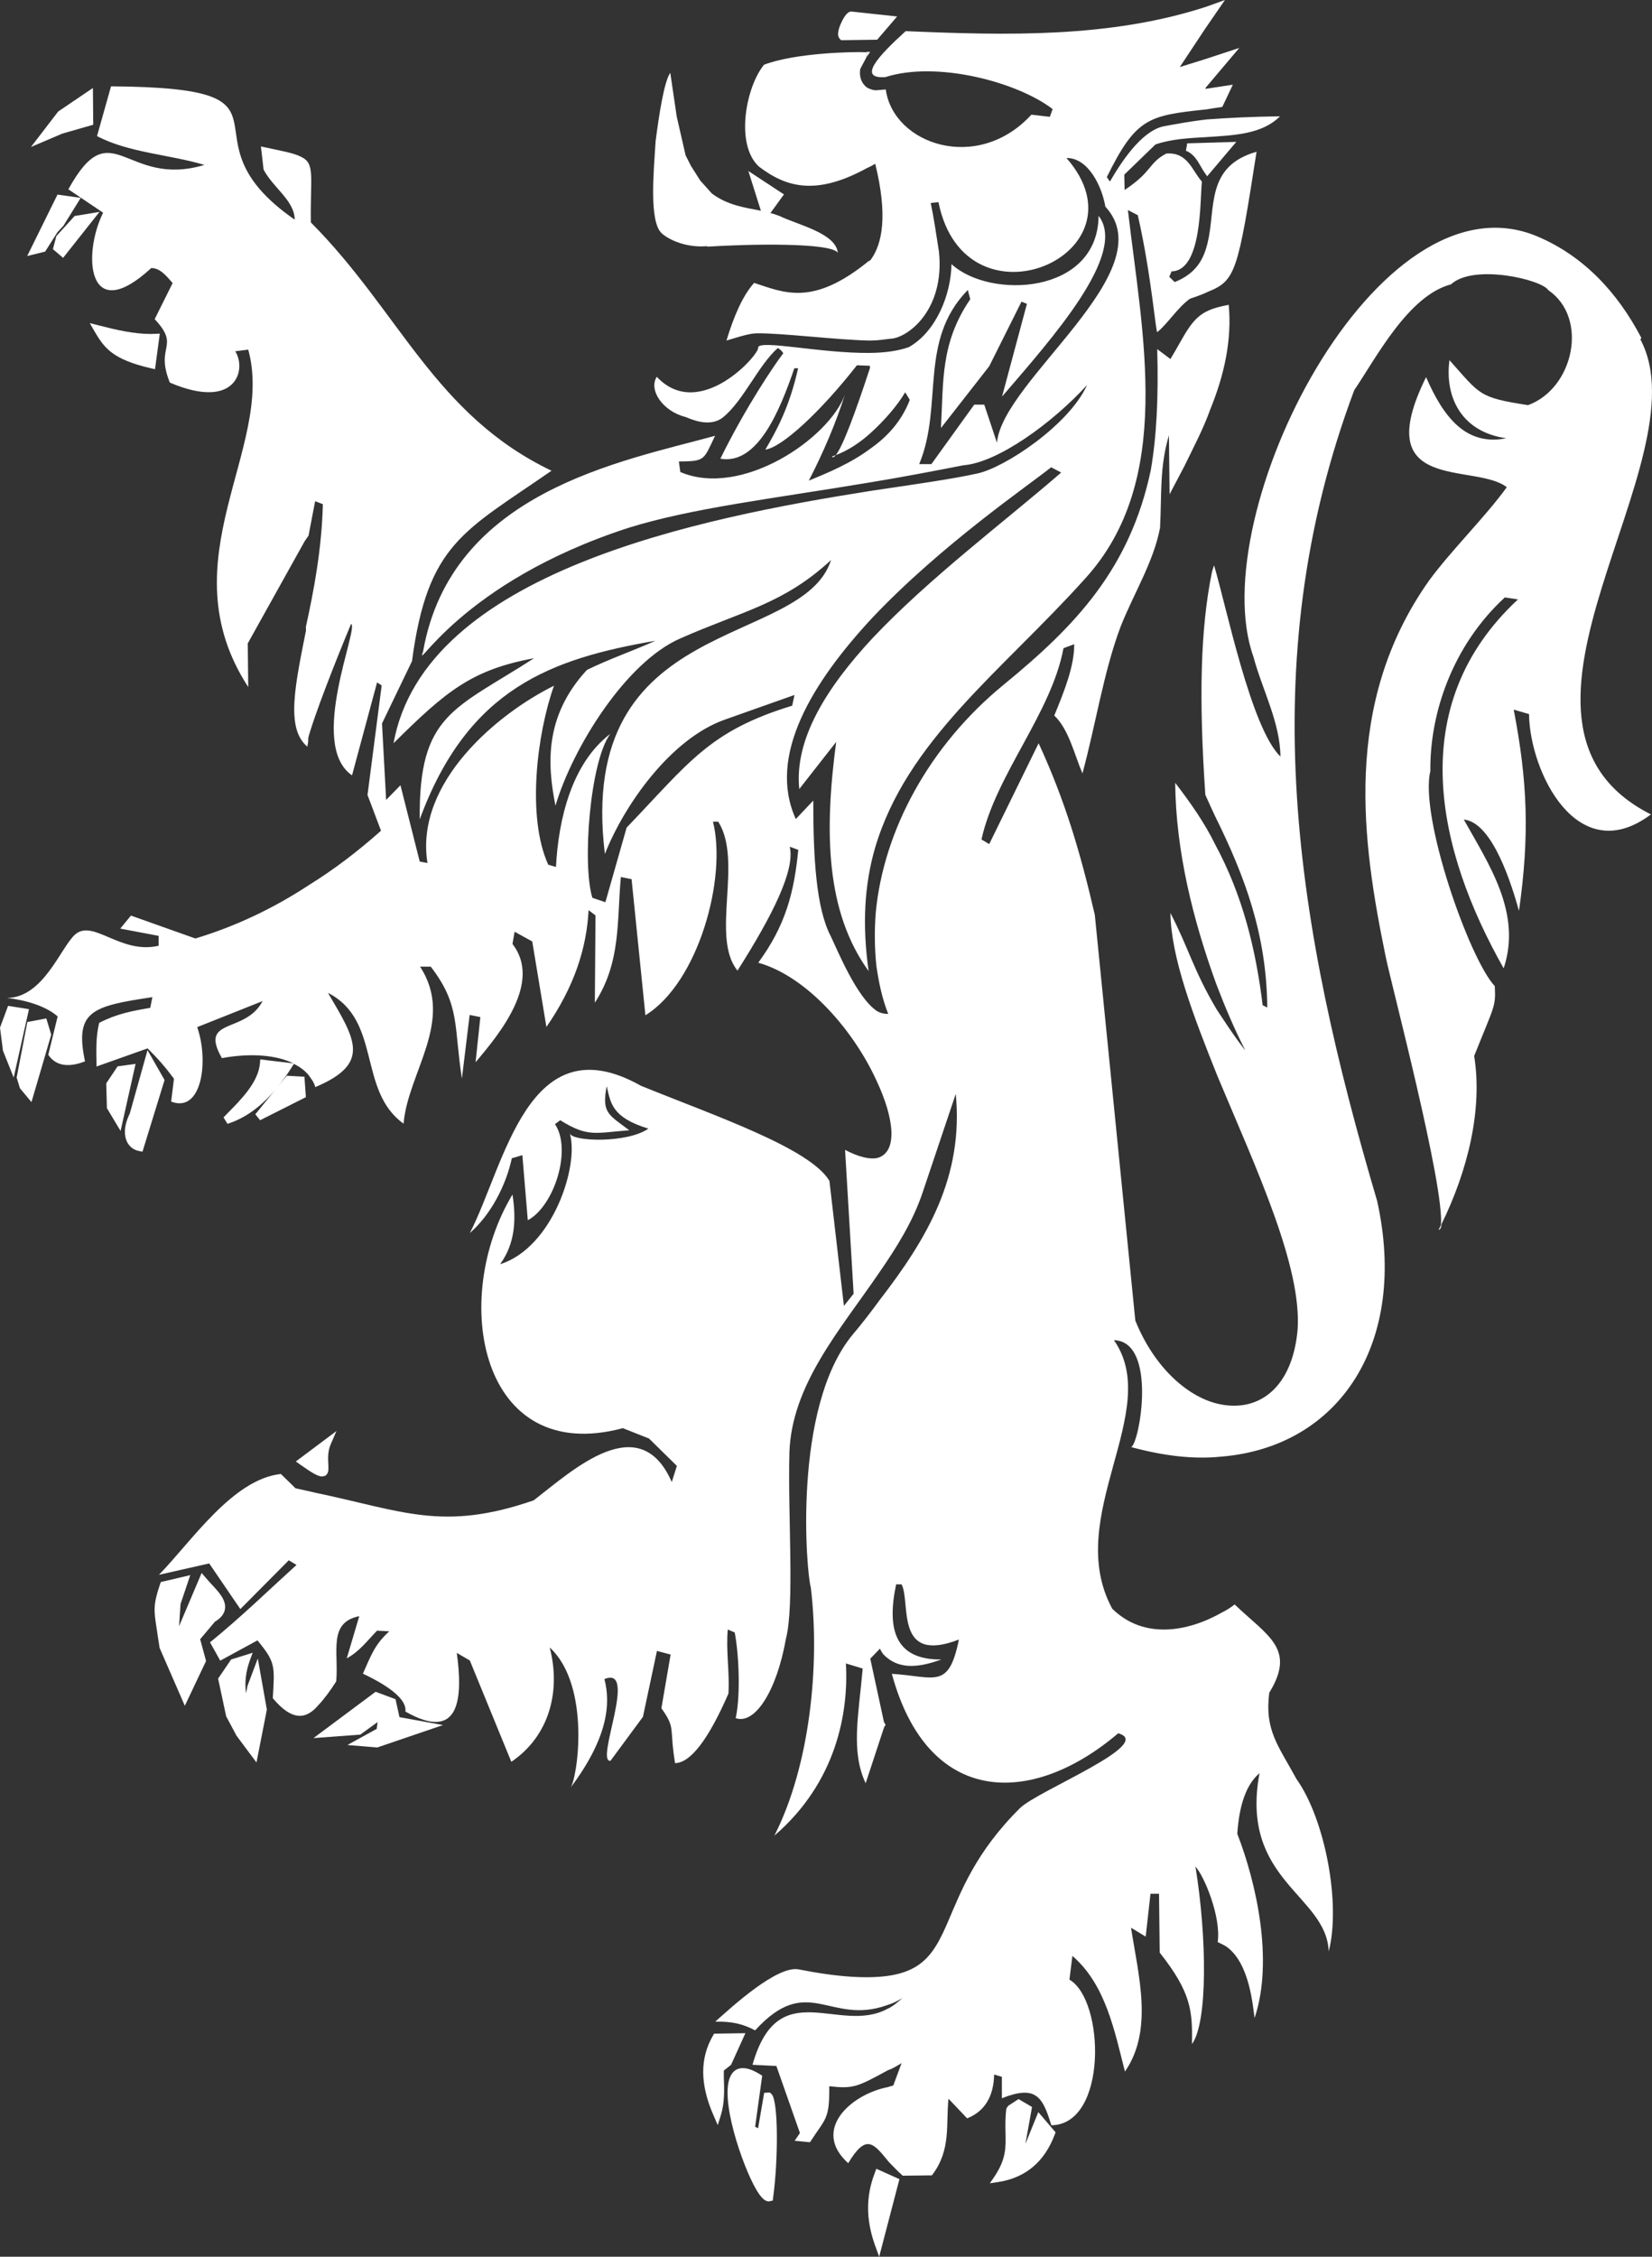 <svg width="328" height="448" viewBox="0 0 328 448" fill="none" xmlns="http://www.w3.org/2000/svg">
<rect x="0" y="0" width="328" height="448" fill="#333333" stroke="none"/>
<path d="M203.599 425.53L204.908 418.269L202.226 416.699L200.165 418.04L199.805 418.596C199.576 420.46 199.609 421.997 199.642 423.436C199.707 426.282 199.773 428.539 197.516 431.973L196.535 433.412L198.268 433.151C203.665 432.3 207.393 429.128 209.421 423.731L209.585 423.306L206.15 419.282L203.632 425.497L203.599 425.53Z" fill="white"/>
<path d="M173.705 431.319C171.907 435.898 171.907 440.608 173.705 445.645L174.556 448L178.579 432.595L174 430.534L173.705 431.286V431.319Z" fill="white"/>
<path d="M152.871 415.39L151.726 415.456L150.516 422.488L149.928 422.193L151.334 412.054L150.909 411.792C148.161 410.059 146.134 410.19 145.152 411.923C142.667 416.241 147.409 429.945 150.091 434.557C151.072 436.258 151.857 437.01 152.642 437.01L153.427 436.847L153.493 436.323C154.507 429.029 154.572 417.287 153.231 415.75L152.839 415.39H152.871ZM146.199 417.484V413.853C146.199 413.853 146.166 413.853 146.166 413.82V417.516H146.199" fill="white"/>
<path d="M143.713 411.04L145.152 409.895L147.998 403.615L141.784 403.714L141.555 404.106C138.938 408.62 138.971 413.82 141.686 419.969L142.503 421.866L143.125 419.904C143.877 417.418 143.811 414.965 143.713 412.414V411.04Z" fill="white"/>
<path d="M78.529 337.316L74.571 335.845L62.241 345.036L71.53 344.349L74.964 341.863L74.8 343.204L68.978 346.409L74.898 346.9L87.948 342.452L79.314 340.882L78.529 337.316Z" fill="white"/>
<path d="M49.126 334.733L48.864 336.139C48.537 334.013 48.798 331.822 49.649 329.499L50.172 328.093L45.888 329.434L43.304 333.228L44.906 340.718L46.967 344.578L50.924 349.876L52.985 339.377L51.186 329.238L49.126 334.7V334.733Z" fill="white"/>
<path d="M42.715 321.911C43.892 321.192 44.547 320.341 44.677 319.36C44.906 317.594 43.402 315.991 41.93 314.421C41.57 314.029 41.178 313.603 40.851 313.211L40.033 312.262L35.552 322.827L35.847 318.411L37.776 312.688L31.922 314.061L31.791 314.454C30.384 318.542 30.548 319.752 31.104 323.285C31.235 324.266 31.431 325.444 31.693 327.144L36.697 338.625L40.916 329.728L39.739 325.411L42.715 321.878V321.911Z" fill="white"/>
<path d="M29.305 208.415L25.773 221.04C24.399 223.853 24.726 225.684 25.25 226.731C25.74 227.68 26.623 228.334 27.637 228.497L28.291 228.628L32.674 214.4L29.273 208.447L29.305 208.415Z" fill="white"/>
<path d="M23.353 211.686L21.096 215.054L21.227 219.993L23.941 224.507L26.918 211.195L23.353 211.686Z" fill="white"/>
<path d="M9.191 202.167L5.429 202.887L3.303 213.91L3.958 216.036L6.247 218.783L10.172 205.406L9.191 202.167Z" fill="white"/>
<path d="M1.603 199.682L0 203.999L0.589 208.578L2.715 213.91L5.756 200.336L1.603 199.682Z" fill="white"/>
<path d="M140.41 48.964C148.783 48.44 164.907 48.113 166.346 50.174C165.954 46.282 158.333 44.614 154.768 42.88C154.179 42.651 153.591 42.455 152.969 42.291L155.651 38.595L148.587 33.951L151.072 41.833C147.932 41.212 144.531 40.787 141.358 38.432L139.036 35.848L137.205 32.97L136.125 30.843L134.359 23.125L133.084 14.457C131.873 16.125 130.86 22.699 130.173 27.998C129.78 34.245 128.832 44.123 131.448 46.38C132.855 47.59 136.191 49.225 140.41 48.866" fill="white"/>
<path d="M29.959 73.102L30.777 73.298L31.726 66.234L29.894 66.299C26.591 66.299 23.026 65.481 19.624 64.598L17.825 64.14L18.741 65.743C20.736 69.144 22.371 71.336 29.927 73.102" fill="white"/>
<path d="M10.499 49.454L12.527 51.188L19.755 42.062L14.816 42.88L11.186 46.87L10.499 49.487V49.454Z" fill="white"/>
<path d="M11.415 46.085L12.559 44.875L16.026 39.282L11.415 38.628L5.397 50.828L8.962 49.945L11.415 46.085Z" fill="white"/>
<path d="M18.512 24.76L18.447 17.466L11.546 22.143L6.149 29.175L12.363 26.526L18.512 24.76Z" fill="white"/>
<path d="M172.79 10.303C172.79 10.303 172.332 10.303 172.037 10.303V11.35L172.79 10.27V10.303Z" fill="white"/>
<path d="M60.933 124.257C58.643 135.836 56.615 144.536 61.031 148.232C61.031 147.938 61.194 147.48 61.194 147.022L60.933 124.257Z" fill="white"/>
<path d="M286.249 242.922C286.02 243.314 285.857 243.739 285.628 244.132C285.988 244.132 286.151 243.641 286.249 242.922Z" fill="white"/>
<path d="M325.89 67.084C321.082 57.893 314.312 50.795 305.317 46.968C273.428 33.362 238.824 102.376 248.865 130.374C250.599 136.883 254.164 143.391 254.229 150.195C248.375 144.503 243.567 120.692 241.048 112.221C240.885 112.679 240.754 113.137 240.623 113.595C238.334 124.846 238.007 138.518 239.315 157.783C239.904 159.124 240.558 160.498 241.179 161.871C247.23 174.071 251.482 185.585 251.613 200.009L250.697 199.551C249.356 188.626 246.805 177.866 241.245 167.595C239.184 163.376 236.437 159.451 233.33 155.395C233.461 168.904 236.829 182.543 241.506 195.397C243.24 199.943 245.104 204.326 247.263 208.546C244.81 205.406 243.109 202.691 241.572 200.401C236.927 192.551 236.11 188.463 232.381 181.234C232.512 190.066 236.862 201.513 241.735 213.648C249.389 231.932 258.547 251.426 257.631 264.051C256.551 275.597 249.912 280.241 242.422 278.802C236.241 277.657 229.307 271.803 225.415 262.154L217.369 181.594C214.523 169.329 211.514 159.026 206.216 147.545L196.404 167.563L194.867 166.647C197.745 153.694 208.734 141.625 211.155 128.673L213.281 127.888C213.313 132.303 211.253 137.34 209.323 142.05C212.201 144.732 213.346 149.9 214.916 153.531C217.532 143.947 219.102 133.448 222.471 124.454C225.12 117.748 229.012 111.632 230.321 104.796C230.68 98.124 230.19 92.825 232.087 86.414L232.218 98.124L235.194 92.465C236.96 88.802 238.923 85.139 240.264 81.344C243.076 74.476 244.614 67.476 243.959 60.51C242.291 60.837 241.081 61.131 240.002 61.622C236.404 63.159 235.227 66.659 232.381 71.27L229.765 69.308C230.026 79.022 229.634 86.643 228.489 93.316C224.335 112.973 213.477 124.29 199.347 135.869C184.433 148.036 175.373 164.979 173.869 181.267C173.607 184.767 173.64 188.234 174 191.734C174.49 195.07 175.144 198.243 176.355 201.284C175.635 201.284 174.85 201.154 174.098 200.696C170.108 198.014 166.346 188.79 164.973 185.912C162.029 180.319 161.473 170.31 161.473 158.928L158.006 162.591C152.282 150.031 161.342 135.378 173.215 122.622C187.017 108.034 204.515 96.161 208.702 92.76L210.697 93.806C199.74 103.324 184.499 114.739 173.247 126.678C164.09 136.523 157.679 146.76 158.693 156.638L166.019 147.284C163.632 165.24 163.959 181.005 172.463 192.78C171.154 183.524 171.645 175.609 173.705 168.446C179.985 146.957 198.955 133.219 215.472 114.837C233.199 95.344 226.788 66.397 223.943 41.703L225.905 42.717C228.62 54.557 229.536 66.691 229.797 65.906C231.76 64.369 233.82 61.033 236.273 59.299C237.647 58.842 238.988 58.351 239.904 57.893C245.333 55.702 245.791 53.87 249.487 30.124C239.348 33.002 241.408 41.31 239.806 48.015C239.053 51.351 237.582 54.262 233.232 55.996L232.152 54.949L232.61 53.87C238.694 53.772 238.236 39.838 238.628 36.044C236.633 33.787 235.815 30.157 231.564 30.484C227.966 32.381 228.882 34.016 223.289 37.712L223.223 34.67L229.405 28.685C232.447 27.605 236.077 27.409 239.577 27.213C245.17 26.853 250.632 26.624 254.131 23.092C248.8 23.157 243.959 23.386 239.544 23.713C236.502 24.073 233.788 24.564 231.335 25.021C227.279 25.643 223.354 30.876 220.378 36.044L219.756 35.161C225.546 23.419 227.966 22.928 239.511 21.718C240.558 21.555 241.474 21.391 242.684 21.227L244.777 16.812L239.446 17.63H239.315L239.446 17.335L246.053 9.518L239.38 11.709L234.246 13.312L239.315 5.658L243.207 0C241.866 0.458 240.656 0.949 239.282 1.406C220.214 7.556 199.871 7.032 179.822 6.182C174.261 11.219 170.206 15.7 175.799 15.307C185.97 12.037 201.964 16.256 208.996 21.653L208.44 23.19L204.777 22.765C194.114 34.409 177.369 28.685 175.864 17.76L173.902 17.924C173.575 17.924 172.822 17.793 172.07 17.335C171.318 16.714 170.533 15.667 170.794 13.705L172.005 11.415V10.368C169.094 10.238 157.712 10.532 151.694 12.854C148.063 17.302 145.937 28.718 150.68 33.068C156.207 37.287 162.16 38.857 172.266 33.297C172.724 33.133 173.182 32.839 173.771 32.512C176.322 42.847 175.144 48.44 172.92 51.515C172.79 51.678 172.659 51.809 172.495 51.809C161.342 60.902 155.684 58.089 149.731 56.16C147.507 58.612 145.708 62.734 144.237 67.607C148.325 66.332 149.241 66.201 150.32 66.168C155.161 66.103 166.117 67.476 172.659 67.607C174.294 67.607 175.7 67.378 176.747 67.247C180.083 67.182 187.638 61.654 186.428 49.978C185.905 46.642 185.447 43.436 184.793 40.296L186.33 40.133C191.629 66.495 228.489 50.468 211.743 31.367C216.159 31.302 218.841 37.222 219.462 41.016C231.302 53.804 199.053 75.424 197.941 87.886L195.423 80.331H193.428L184.924 92.138H182.503C187.377 80.396 182.275 67.705 192.152 57.566L192.643 59.398C186.69 68.13 187.344 75.686 186.821 84.975L196.404 72.71L202.814 59.888L203.894 60.313L198.955 78.728C208.832 67.215 223.976 50.37 218.121 42.847C217.99 58.449 196.6 59.496 188.914 52.431C188.816 58.514 185.872 65.841 180.443 68.915C178.186 69.701 175.602 70.028 172.691 70.06C162.978 70.158 150.974 67.411 150.516 68.948C151.138 69.995 138.971 83.928 130.402 74.803C128.734 77.387 131.546 81.639 136.125 82.784C137.008 83.111 140.835 85.008 143.55 82.849C147.573 79.611 150.582 72.481 154.441 69.079C154.899 69.373 155.226 69.668 155.52 70.126C153.754 72.415 148.063 80.821 143.026 91.059C150.32 92.334 154.735 81.835 157.712 73.102H158.464C156.731 80.854 154.179 85.466 151.955 89.26C155.291 88.802 162.945 81.704 170.14 72.513L172.724 72.612V73.069C169.911 81.672 167.36 88.573 165.954 90.339C165.692 90.437 165.398 90.568 165.169 90.634C165.332 90.895 165.627 90.764 165.954 90.339C168.211 89.522 170.696 87.919 172.822 85.989C175.537 83.536 178.088 80.625 179.723 77.877L180.639 79.382C179.004 83.634 176.158 86.709 172.855 89.031C168.93 91.975 164.417 93.839 160.59 95.409C163.566 89.62 165.954 83.994 167.753 78.335C164.646 87.003 147.278 98.909 135.079 93.708L134.784 91.615C140.083 91.549 139.625 91.386 141.98 86.512C123.402 91.615 89.551 97.568 83.991 129.392C82.225 133.972 91.284 115.655 124.743 104.796C137.434 100.838 153.362 99.007 172.92 95.736C178.71 94.787 184.728 93.643 191.269 92.367C198.105 91.844 208.963 83.961 215.832 76.438C212.267 84.354 199.478 92.858 194.016 94.002C189.012 95.115 181.719 96.129 172.953 97.437C139.004 102.801 84.285 113.595 78.136 147.545C88.504 137.275 93.607 132.958 106.035 130.668C90.205 140.873 83.108 141.723 83.337 162.656C92.92 136.588 109.535 130.766 130.14 127.201C125.626 129.229 121.08 130.766 116.534 132.99C107.998 142.214 108.684 151.895 110.287 159.942C113.656 148.527 124.253 131.388 135.144 126.71C147.507 121.248 155.52 119.94 165.005 111.174C159.282 129 114.245 121.608 120.099 169.525C123.958 159.745 133.214 146.597 143.975 142.835L157.744 137.962L157.287 140.088C140.802 145.125 136.91 151.274 124.416 164.292L120.197 179.108L117.613 178.225C115.553 171.553 117.155 151.045 121.178 145.681C113.492 151.536 110.876 162.656 110.385 172.109L108.848 171.651C104.531 162.133 106.624 145.583 109.993 136.13C98.971 141.56 82.29 155.264 84.874 171.324L83.337 171.03L79.51 155.886L76.665 158.797L75.847 143.62L81.799 131.257C84.907 107.838 92.168 105.483 109.502 93.446C86.28 82.326 79.379 61.883 61.718 44.156C61.587 34.899 62.633 32.446 59.722 31.105C58.349 30.386 55.928 29.96 51.807 29.077L52.331 33.656C54.195 37.254 58.48 39.806 58.512 43.6C34.309 26.853 62.764 17.433 22.044 17.139L19.264 27.017C25.511 30.32 33.721 30.68 40.589 32.741C24.824 37.45 22.241 21.849 13.573 37.581L20.474 42.226C16.321 50.599 17.367 64.892 30.025 53.216C31.791 53.183 33.066 54.818 34.277 56.192L30.712 63.355C35.912 68.915 30.712 68.523 33.721 75.948C46.869 81.573 49.027 73.364 46.705 69.733L49.289 69.406C54.653 88.933 32.903 111.207 49.289 136.392L49.191 127.724L60.507 107.413L61.26 106.333L62.568 99.497L64.105 100.086C63.876 109.048 62.306 117.291 60.736 124.421L60.998 147.186C62.306 142.149 66.722 131.028 69.698 123.865C71.399 124.454 61.031 147.807 69.894 153.923L74.866 135.476L75.781 136.065L72.969 157.816L75.651 164.913C70.974 169.067 66.329 172.6 61.325 175.707C54.26 180.351 46.705 183.917 38.79 186.304L26.002 181.758L23.876 184.342L31.497 185.781V187.743C23.941 189.51 18.545 182.412 14.947 185.486C12.069 187.972 8.7 198.014 1.406 198.112C4.906 198.504 9.027 199.649 11.447 201.775L9.583 209.396C11.415 212.111 14.456 211.62 16.877 210.704C14.783 200.696 18.25 199.747 30.254 197.948L29.828 200.074C26.198 200.696 23.287 201.219 19.689 203.051C18.97 206.092 19.133 208.676 19.166 211.718L29.305 208.12C31.3 210.083 32.87 211.882 34.538 214.139L33.982 218.685C40.098 221.04 41.505 210.573 39.15 203.901L52.135 198.733C48.7 205.307 39.412 201.906 44.056 210.05C50.009 208.971 54.98 209.494 58.251 211.097L51.677 210.312L51.611 211.097C51.284 214.825 47.915 218.227 45.201 220.975L44.383 221.825L45.168 223.101C48.7 221.956 51.775 219.732 54.653 216.33L50.695 221.203L51.644 222.381L60.736 217.802L60.442 213.746L56.942 213.55L55.111 215.774C55.994 214.695 56.877 213.517 57.727 212.176L58.349 211.195C59.853 211.947 60.998 212.896 61.685 214.008C62.143 214.596 62.437 215.185 62.601 215.807C73.786 211.097 70.516 206.289 65.119 197.098C75.847 202.593 70.941 216.461 80.132 223.068C80.949 212.896 90.401 202.593 83.402 191.897H85.528C91.415 199.551 90.074 203.672 91.71 214.106L93.247 201.481L95.373 201.906L94.424 210.868C99.363 205.046 107.605 194.939 101.751 187.384L102.176 184.963L105.675 186.893L108.488 203.868C113.983 195.92 116.469 188.299 116.861 180.678L118.235 181.725L118.104 199.06C123.337 190.949 122.454 182.903 123.272 174.104L125.398 174.529L128.145 201.546C138.709 195.037 144.367 174.202 141.555 163.114H142.601C147.573 170.964 141.031 186.042 146.428 192.682C153.427 181.66 157.908 172.665 156.796 168.086L158.497 168.707C157.646 177.375 155.913 183.786 150.549 191.112C160.426 193.892 169.65 204.882 174.032 214.531C177.597 222.087 178.284 228.759 174.196 229.871C172.822 230.198 170.566 229.74 167.785 228.268L169.486 256.822L167.557 259.243L164.678 234.417C160.819 227.941 142.078 221.563 127.262 215.545C104.792 202.887 100.246 231.343 93.28 244.786C97.499 241.09 100.475 235.268 101.62 229.936L103.713 229.315L104.792 242.235C110.058 239.422 113.59 228.17 110.189 223.166L111.236 222.381C116.763 225.848 118.267 224.867 124.94 224.376C120.786 221.236 119.445 220.942 120.459 215.61C121.244 218.947 121.44 221.825 128.734 224.049C124.547 226.993 113.59 226.633 113.133 224.998C115.03 231.343 109.764 247.664 99.298 250.968C102.274 246.846 102.536 242.137 101.751 237.132C89.224 257.934 95.34 291.1 123.664 283.512L128.864 285.573L134.392 291.002L133.378 294.207C126.967 279.554 113.754 291.82 105.97 297.838C87.916 304.085 80.001 299.964 62.633 296.334C61.423 296.039 60.05 295.745 58.676 295.45L55.765 292.605C46.215 293.651 38.136 305.852 31.562 312.622L41.538 310.365L47.719 319.425L57.335 309.744L58.872 310.66C53.116 315.893 47.915 320.963 41.701 326.032L43.729 329.663L51.121 325.64C54.686 329.99 54.555 330.611 54.162 337.12C58.185 341.928 60.933 341.143 63.157 338.559C64.334 337.316 65.577 335.648 66.754 333.784C67.278 327.864 65.086 322.107 71.333 320.832L68.848 329.205C71.399 327.831 72.903 325.705 74.866 323.71L77.286 323.841C74.408 326.457 73.688 328.583 72.053 332.247C78.005 335.06 80.786 337.644 80.491 339.77C91.513 346.049 91.873 336.76 90.696 328.126L93.28 329.63L101.522 349.746C109.077 344.643 111.399 335.681 109.142 327.046C117.45 334.7 114.604 353.409 113.231 354.946C120.753 344.97 121.276 338.134 120.001 333.326C126.771 330.513 118.071 349.909 121.211 349.549L127.654 340.816L130.434 327.733L133.149 328.453L131.317 339.115C134.228 343.171 132.855 342.91 134.032 350.007C137.074 349.974 140.639 345.363 144.629 336.204C144.891 331.822 144.106 327.733 144.498 323.481L145.872 324.07C146.69 328.191 147.082 336.499 146.068 341.078C149.895 342.419 154.212 335.681 156.044 325.313C157.777 318.64 156.404 300.88 156.731 288.418C157.156 274.91 166.772 264.051 174.523 252.701C178.121 247.501 181.261 242.431 183.158 236.805L189.764 217.148C191.334 233.534 184.172 245.767 174.588 258.163C172.92 260.453 171.154 262.743 169.355 264.869C157.188 279.456 160.165 312.687 160.982 315.108C162.814 330.284 160.884 350.367 153.754 364.399C166.085 353.801 168.505 339.933 167.949 330.219L171.285 331.233C170.467 340.522 168.897 347.685 171.874 353.998L175.537 342.877L175.831 342.419L175.504 341.83L172.79 329.27L174.719 327.275C174.883 327.733 175.177 328.06 175.341 328.355C178.579 331.789 182.961 330.84 186.919 329.434C177.63 329.532 176.06 323.35 177.925 314.519H179.004C180.901 318.117 177.499 330.448 190.386 325.476C188.358 335.518 185.611 332.803 177.074 332.279C184.172 358.479 204.679 358.838 222.013 344.087C229.47 346.148 206.347 355.339 202.585 358.871C184.858 376.37 190.942 390.303 176.093 392.266C172.135 392.789 166.51 392.527 158.595 390.957C154.31 390.107 145.316 398.382 142.013 401.326C145.512 401.26 147.638 401.849 149.928 403.059C160.426 391.546 164.678 402.144 176.126 398.055C177.205 397.728 178.121 397.27 179.167 396.649C178.121 397.564 177.205 398.349 176.158 398.807C166.51 403.942 154.539 391.775 149.404 409.895L154.147 410.124L158.824 423.436L157.777 424.974L160.819 425.268C163.959 420.395 164.711 420.82 164.646 414.147C169.486 414.703 170.271 414.245 176.289 410.975C177.172 410.68 177.957 410.19 179.004 409.568L177.369 413.984C177.074 414.147 176.616 414.147 176.322 414.311C168.897 415.75 161.081 422.848 168.407 429.422C172.005 423.469 173.411 425.432 176.485 429.193C177.238 429.945 178.186 430.992 179.233 431.908L185.022 431.842C188.914 426.805 187.769 421.637 188.325 416.633L192.021 420.525C195.488 419.152 197.287 416.208 197.385 411.825L198.922 412.283V416.535C205.627 413.886 207.001 416.143 208.734 421.899C219.953 421.768 219.364 397.041 212.332 392.985L212.921 388.275C219.527 393.967 221.294 403.19 223.354 411.236C229.045 402.994 226.036 392.233 224.564 382.682L227.475 384.449L228.424 375.944H230.124L230.255 387.621C236.568 395.602 236.764 399.233 236.666 405.774C239.806 401.457 239.642 384.612 237.353 370.548C239.053 372.347 242.488 380.524 241.768 385.528C242.357 385.822 243.011 386.117 243.469 386.411C248.179 389.682 248.767 398.513 249.094 400.606C252.921 389.191 249.421 373.72 245.66 364.039C246.053 358.119 247.524 354.161 250.076 352.002C246.085 373.328 263.387 376.141 263.812 387.392C266.265 377.94 263.093 361.128 257.402 353.147C253.804 346.507 251.057 343.498 252.005 336.041C257.369 327.308 251.744 324.822 245.137 318.509C244.385 319.098 243.632 319.589 242.717 320.047C235.914 323.939 227.148 325.542 220.836 319.36C210.926 301.109 231.04 280.078 221.163 266.046C229.83 266.275 226.265 286.488 224.597 287.273C231.008 289.007 236.927 289.727 242.389 289.17C266.069 287.273 279.642 266.439 273.428 238.408C257.5 184.505 248.408 132.074 268.882 77.452C273.232 71.041 279.61 58.678 288.081 56.454C292.594 52.3 306.135 55.505 307.41 57.599C315.489 63.126 312.447 77.125 303.388 80.429C293.51 78.891 293.968 78.401 287.786 71.499C286.805 78.924 290.239 85.76 299.07 87.003C291.024 88.606 286.576 82.751 283.142 74.868C271.662 98.091 292.856 91.778 299.168 96.717C294.982 102.539 288.081 109.31 283.731 115.263C266.396 139.761 270.485 167.334 275.129 189.935C276.176 195.168 286.871 235.628 286.086 243.249C291.482 232.39 294.393 220.124 292.692 209.625C296.715 199.551 297.01 199.878 296.781 195.757C291.711 190.36 281.801 162.068 283.992 153.073C283.862 141.527 288.441 128.117 298.776 118.599L301.392 118.991C278.53 140.219 285.399 169.002 298.547 192.224C302.21 181.267 295.603 171.586 290.632 162.689C296.388 163.245 300.182 175.805 301.589 180.809C303.715 165.894 303.289 155.101 300.542 140.873L303.584 141.756C303.715 153.171 313.167 172.632 327.787 161.675C291.613 143.391 338.58 91.549 325.693 67.378" fill="white"/>
<path d="M235.456 29.928C236.993 30.517 237.745 31.89 238.432 33.068C238.661 33.46 238.857 33.82 239.086 34.147L239.675 34.997L245.464 28.162L235.717 28.456L235.456 29.96V29.928Z" fill="white"/>
<path d="M167.001 7.981L174.163 7.883L178.121 3.271L169.028 2.29C168.047 2.29 167.262 3.958 166.837 4.939C166.281 6.345 166.248 7.261 166.772 7.752L167.001 7.981Z" fill="white"/>
<path d="M66.82 284.068L58.741 290.119L59.592 290.74C62.143 292.539 63.189 293.095 63.942 293.095L64.596 292.965L64.825 292.736C65.283 292.278 65.217 291.591 65.184 290.61C65.119 289.563 65.054 288.091 65.675 286.685L66.82 284.035V284.068Z" fill="white"/>
</svg>
